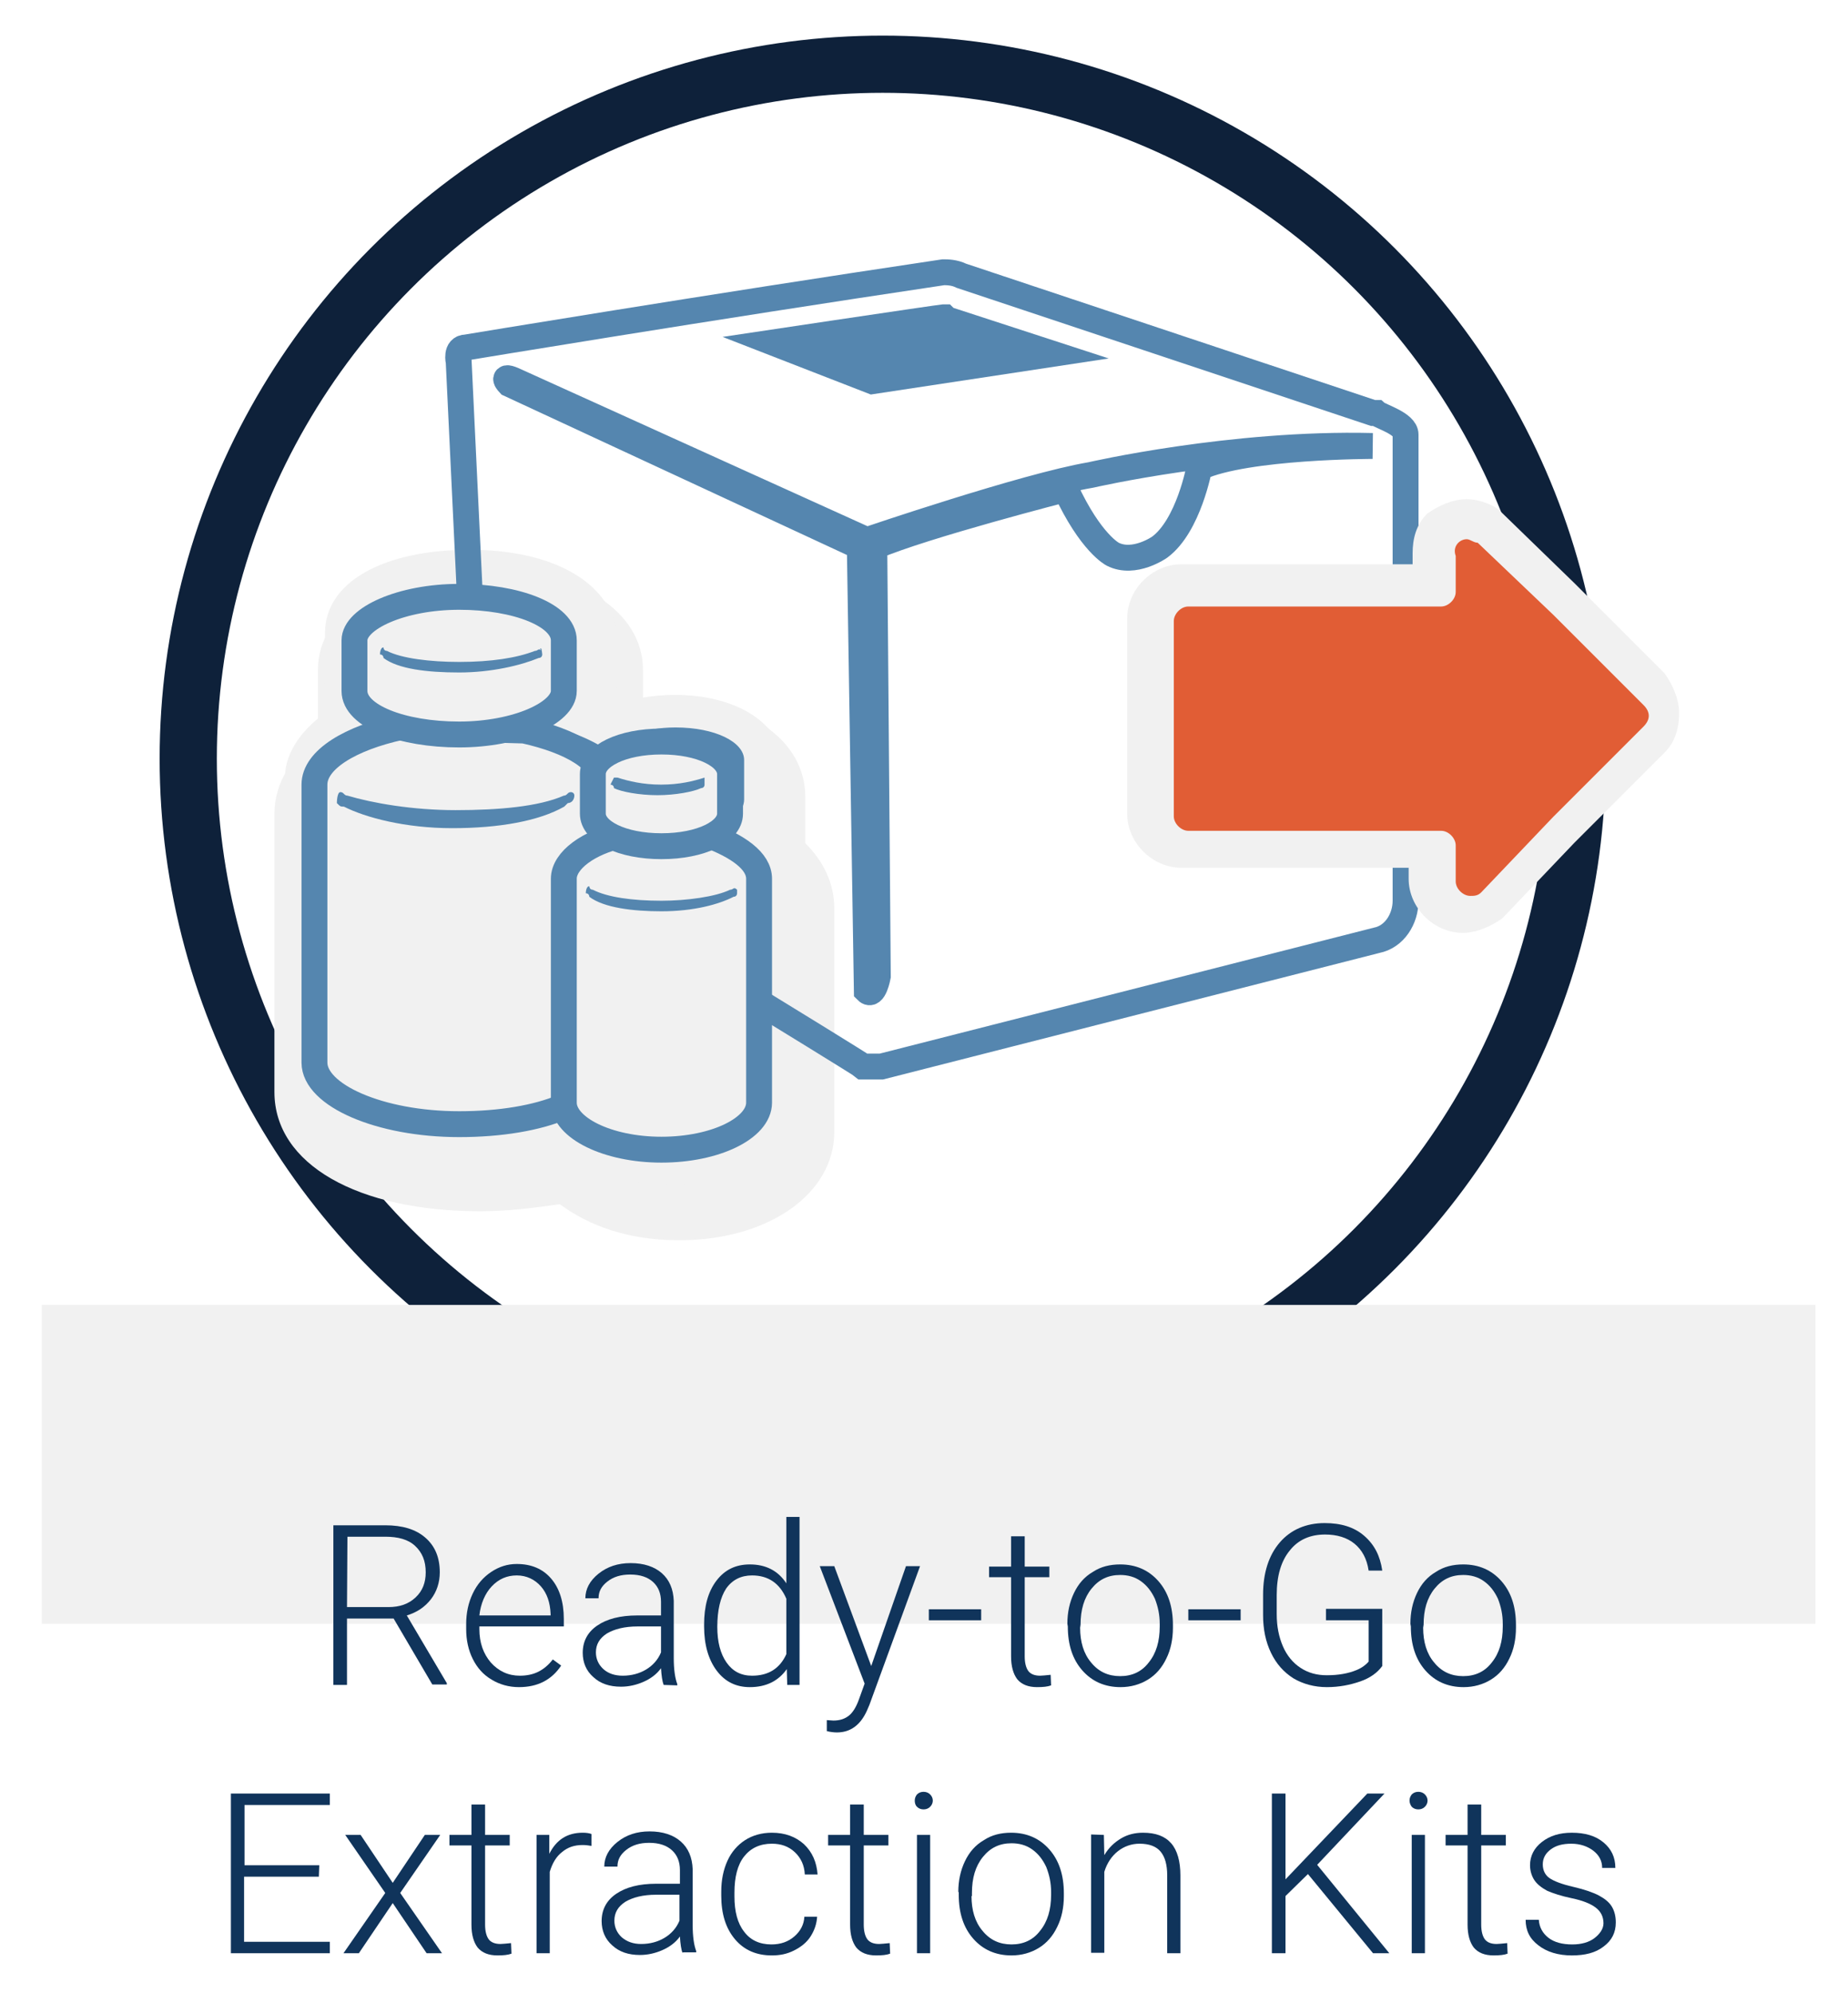 <?xml version="1.0" encoding="utf-8"?>
<!-- Generator: Adobe Illustrator 27.8.1, SVG Export Plug-In . SVG Version: 6.00 Build 0)  -->
<svg version="1.1" id="Layer_1" xmlns="http://www.w3.org/2000/svg" xmlns:xlink="http://www.w3.org/1999/xlink" x="0px" y="0px"
	 viewBox="0 0 420.2 453.2" style="enable-background:new 0 0 420.2 453.2;" xml:space="preserve">
<style type="text/css">
	.st0{fill:none;stroke:#0E213A;stroke-width:13.005;stroke-miterlimit:10;}
	.st1{fill:#F1F1F1;}
	.st2{fill:#5586AF;}
	.st3{fill:none;stroke:#5586AF;stroke-width:5.885;stroke-miterlimit:10;}
	.st4{fill:#E15D35;}
	.st5{fill:#F1F1F1;stroke:#5586AF;stroke-width:5.885;stroke-miterlimit:10;}
	.st6{enable-background:new    ;}
	.st7{fill:#10345B;}
</style>
<circle class="st0" cx="200.7" cy="172.5" r="157.9"/>
<rect x="9.5" y="296.7" class="st1" width="403.3" height="72.5"/>
<g>
	<path class="st2" d="M154.5,275.4c-11.5,0-20.5-3.3-24.6-9c-6.6,1.6-13.1,2.5-20.5,2.5c-19.7,0-40.2-6.6-40.2-20.5V185
		c0-5.7,4.1-11.5,11.5-14.8c-1.6-1.6-2.5-4.1-2.5-6.6V153c0-11.5,15.6-16.4,30.4-16.4S139,141.5,139,153v10.7c0,2.5-0.8,4.9-2.5,6.6
		c0.8,0.8,1.6,0.8,2.5,1.6c4.1-2.5,9-3.3,14.8-3.3c12.3,0,22.2,6.6,22.2,14.8v9c0,1.6-0.8,2.5-0.8,3.3c4.9,3.3,6.6,7.4,6.6,11.5
		v50.9C183.2,268,170.9,275.4,154.5,275.4z"/>
	<path class="st1" d="M109.3,143.1c13.1,0,23.8,4.9,23.8,9.9v10.7v0.8c0,4.9-7.4,8.2-16.4,9h9c6.6,1.6,12.3,4.1,15.6,6.6
		c1.6-3.3,7.4-5.7,14.8-5.7c9,0,15.6,3.3,15.6,7.4v8.2v0.8c0,2.5-2.5,4.9-5.7,5.7h0.8c6.6,1.6,11.5,5.7,11.5,9.9v50.1v0.8
		c0,5.7-9.9,10.7-22.2,10.7c-11.5,0-21.4-4.9-22.2-10.7c-5.7,2.5-14.8,4.1-23.8,4.1c-18.9,0-32.9-5.7-32.9-14c0-0.8,0-0.8,0-0.8V185
		c0-5.7,8.2-10.7,19.7-12.3h4.9c-9-1.6-14.8-4.9-14.8-9v-0.8v-10.7C85.5,147.2,96.1,143.1,109.3,143.1 M142.1,198.2
		c0.8-0.8,1.6-0.8,2.5-0.8c-0.8-0.8-1.6-0.8-2.5-1.6V198.2 M109.3,129.2c-22.2,0-37,9.9-37,23v10.7v0.8c0,1.6,0,2.5,0.8,3.3
		c-6.6,4.9-10.7,10.7-10.7,18.1v62.4v0.8c0,16.4,18.9,27.1,46.8,27.1c6.6,0,12.3-0.8,18.1-1.6c6.6,4.9,15.6,8.2,27.1,8.2
		c20.5,0,35.3-10.7,35.3-24.6v-0.8v-50.1c0-5.7-2.5-10.7-6.6-14.8c0-0.8,0-0.8,0-1.6v-0.8v-8.2c0-12.3-12.3-21.4-28.7-21.4
		c-2.5,0-5.7,0.8-8.2,0.8v-8.2C146.2,139,131.5,129.2,109.3,129.2L109.3,129.2z"/>
</g>
<g>
	<path class="st2" d="M152,263.9c-11.5,0-20.5-3.3-24.6-9.9c-6.6,1.6-14,2.5-21.4,2.5c-18.9,0-37.8-6.6-37.8-18.1v-63.2
		c0-5.7,4.9-10.7,13.1-14c-2.5-2.5-3.3-4.9-3.3-7.4v-10.7c0-9.9,14-14,27.9-14s27.9,4.9,27.9,14v10.7c0,2.5-1.6,5.7-3.3,7.4
		c2.5,0.8,4.1,1.6,5.7,3.3c3.3-2.5,9-4.1,14.8-4.1c11.5,0,19.7,5.7,19.7,12.3v9c0,1.6-0.8,3.3-1.6,4.9c4.9,2.5,7.4,6.6,7.4,11.5V249
		C178.3,257.3,166.8,263.9,152,263.9z"/>
	<path class="st1" d="M106.8,134.1c13.1,0,23.8,4.9,23.8,9.9v10.7v0.8c0,4.9-7.4,8.2-16.4,9h9c6.6,1.6,12.3,4.1,15.6,6.6
		c1.6-3.3,7.4-5.7,14.8-5.7c9,0,15.6,3.3,15.6,7.4v8.2v0.8c0,2.5-2.5,4.9-5.7,5.7h-1.6c6.6,1.6,11.5,5.7,11.5,9.9v50.1v0.8
		c0,5.7-9.9,10.7-22.2,10.7c-11.5,0-21.4-4.9-22.2-10.7c-5.7,2.5-14.8,4.1-23.8,4.1c-18.9,0-32.9-5.7-32.9-14c0-0.8,0-0.8,0-0.8V176
		c0-5.7,8.2-10.7,19.7-12.3h5c-9-1.6-14.8-4.9-14.8-9v-0.8v-10.7C82.2,138.2,93.7,134.1,106.8,134.1 M139.7,189.1
		c0.8-0.8,1.6-0.8,2.5-0.8c-0.8-0.8-1.6-0.8-2.5-1.6V189.1 M106.8,125c-19.7,0-32.9,7.4-32.9,18.9v10.7v0.8c0,1.6,0.8,4.1,1.6,5.7
		c-6.6,4.1-10.7,9.9-10.7,15.6v62.4v0.8c0,15.6,22.2,23,41.9,23c6.6,0,14-0.8,19.7-2.5c5.7,5.7,14.8,9,26.3,9
		c18.1,0,31.2-9,31.2-19.7v-0.8V199c0-4.9-2.5-9.9-6.6-12.3c0-0.8,0.8-1.6,0.8-3.3v-0.8v-8.2c0-9.9-10.7-16.4-24.6-16.4
		c-4.9,0-9.9,0.8-14,2.5c0.8-1.6,0.8-2.5,0.8-4.9v-0.8v-10.7C138.8,132.4,125.7,125,106.8,125L106.8,125z"/>
</g>
<path class="st3" d="M104.3,82.3l4.9,102.7c0,2.5,1.6,4.9,4.1,6.6c16.4,9.9,82.1,50.1,83,50.9c0.8,0,1.6,0,2.5,0s0.8,0,1.6,0
	L313,213.8c4.1-0.8,6.6-4.9,6.6-9l0,0c0-0.8,0-0.8,0-0.8V98.8c0-2.5-5.7-4.1-6.6-4.9h-0.8l-93.6-31.2c-1.6-0.8-3.3-0.8-4.1-0.8
	C160.2,70,106,79,106,79C103.5,79,104.3,82.3,104.3,82.3z"/>
<rect x="312.2" y="132.4" class="st1" width="16.4" height="63.2"/>
<path class="st3" d="M115.8,87.3l79.7,37l1.6,101c1.6,1.6,2.5-3.3,2.5-3.3l-0.8-97.7c11.5-4.9,43.5-13.1,43.5-13.1
	C248,123.5,253,126,253,126c4.9,2.5,10.7-1.6,10.7-1.6c6.6-4.9,9-18.1,9-18.1c10.7-4.9,39.4-4.9,39.4-4.9c-32-0.8-64.1,6.6-64.1,6.6
	c-14.8,2.5-50.9,14.8-50.9,14.8l-79.7-36.1C113.4,84.8,115.8,87.3,115.8,87.3z"/>
<path class="st2" d="M164.3,76.6c0,0,49.3-7.4,50.1-7.4s1.6,0,1.6,0l0.8,0.8l35.3,11.5L198,89.7L164.3,76.6z"/>
<g>
	<path class="st4" d="M333.5,209.7c-4.9,0-8.2-3.3-8.2-8.2V194h-56.7c-4.9,0-8.2-3.3-8.2-8.2v-44.4c0-4.9,3.3-8.2,8.2-8.2h56.7v-7.4
		c0-2.5,0.8-4.1,2.5-5.7c1.6-1.6,3.3-2.5,5.7-2.5c2.5,0,4.1,0.8,5.7,2.5l37.8,37c1.6,1.6,2.5,3.3,2.5,5.7c0,2.5-0.8,4.1-2.5,5.7
		l-37.8,37.8C338.4,208.8,336,209.7,333.5,209.7L333.5,209.7z"/>
	<path class="st1" d="M333.5,122.6c0.8,0,1.6,0.8,2.5,0.8l17.2,16.4l20.5,20.5c1.6,1.6,1.6,3.3,0,4.9l-20.5,20.5l-16.4,17.2
		c-0.8,0.8-1.6,0.8-2.5,0.8c-1.6,0-3.3-1.6-3.3-3.3v-8.2c0-1.6-1.6-3.3-3.3-3.3h-57.5c-1.6,0-3.3-1.6-3.3-3.3v-44.4
		c0-1.6,1.6-3.3,3.3-3.3h57.5c1.6,0,3.3-1.6,3.3-3.3v-8.2C330.2,124.2,331.9,122.6,333.5,122.6 M333.5,113.5c-3.3,0-6.6,1.6-9,3.3
		c-2.5,2.5-3.3,5.7-3.3,9v2.5h-52.6c-6.6,0-12.3,5.7-12.3,12.3V185c0,6.6,5.7,12.3,12.3,12.3h51.7v2.5c0,6.6,5.7,12.3,12.3,12.3
		c3.3,0,6.6-1.6,9-3.3l16.4-17.2l20.5-20.5c2.5-2.5,3.3-5.7,3.3-9s-1.6-6.6-3.3-9L358,132.6L340.9,116
		C340.1,115.2,336.8,113.5,333.5,113.5L333.5,113.5z"/>
</g>
<g>
	<path class="st5" d="M91.2,165.3c-11.5,2.5-19.7,7.4-19.7,13.1v62.4v0.8c0,7.4,14.8,14,32.9,14c18.9,0,32.9-5.7,32.9-14
		c0-0.8,0-0.8,0-0.8v-62.4c0-5.7-7.4-9.9-18.1-12.3L91.2,165.3z"/>
	<path class="st5" d="M128.2,145.6c0-5.7-10.7-9.9-23.8-9.9s-23.8,4.9-23.8,9.9v10.7v0.8c0,5.7,10.7,9.9,23.8,9.9s23.8-4.9,23.8-9.9
		v-0.8V145.6z"/>
	<path class="st2" d="M130.6,180.9c0-0.8-0.8-0.8-0.8-0.8c-0.8,0-0.8,0.8-1.6,0.8c-5.7,2.5-14.8,3.3-24.6,3.3s-18.9-1.6-24.6-3.3
		c-0.8,0-0.8-0.8-1.6-0.8l0,0c-0.8,0-0.8,2.5-0.8,2.5c0.8,0.8,0.8,0.8,1.6,0.8c4.9,2.5,14,4.9,24.6,4.9s19.7-1.6,25.5-4.9
		c0.8-0.8,0.8-0.8,0.8-0.8C130.6,182.5,130.6,180.9,130.6,180.9z"/>
	<path class="st2" d="M123.2,148C123.2,147.2,122.4,147.2,123.2,148c-0.8-0.8-0.8,0-1.6,0c-4.1,1.6-9.9,2.5-17.2,2.5
		c-6.6,0-13.1-0.8-16.4-2.5c-0.8,0-0.8-0.8-0.8-0.8l0,0c-0.8,0-0.8,1.6-0.8,1.6c0.8,0,0.8,0.8,0.8,0.8c3.3,2.5,9.9,3.3,17.2,3.3
		s14-1.6,18.1-3.3c0.8,0,0.8-0.8,0.8-0.8L123.2,148L123.2,148z"/>
	<path class="st5" d="M141.3,189.9c-7.4,1.6-13.1,5.7-13.1,9.9v50.1v0.8c0,5.7,9.9,10.7,22.2,10.7s22.2-4.9,22.2-10.7
		c0-0.8,0-0.8,0-0.8v-50.1c0-4.1-4.9-7.4-11.5-9.9H141.3z"/>
	<path class="st5" d="M166,176c0-4.1-6.6-7.4-15.6-7.4s-15.6,3.3-15.6,7.4v8.2v0.8c0,4.1,6.6,7.4,15.6,7.4s15.6-3.3,15.6-7.4v-0.8
		V176z"/>
	<path class="st2" d="M167.6,202.3C167.6,201.4,167.6,201.4,167.6,202.3c-0.8-0.8-0.8,0-1.6,0c-3.3,1.6-9.9,2.5-15.6,2.5
		c-6.6,0-12.3-0.8-15.6-2.5c-0.8,0-0.8-0.8-0.8-0.8l0,0c-0.8,0-0.8,1.6-0.8,1.6c0.8,0,0.8,0.8,0.8,0.8c3.3,2.5,9.9,3.3,16.4,3.3
		c7.4,0,13.1-1.6,16.4-3.3c0.8,0,0.8-0.8,0.8-0.8C167.6,203.1,167.6,202.3,167.6,202.3z"/>
	<path class="st2" d="M161,176.8L161,176.8c-0.8,0-0.8,0-0.8,0c-2.5,0.8-5.7,1.6-9.9,1.6c-4.1,0-7.4-0.8-9.9-1.6h-0.8l0,0l-0.8,1.6
		c0,0,0.8,0,0.8,0.8c1.6,0.8,5.7,1.6,9.9,1.6c4.1,0,8.2-0.8,9.9-1.6c0,0,0.8,0,0.8-0.8v-1.6H161z"/>
</g>
<g class="st6">
	<path class="st7" d="M89.5,368H78.9v15.1h-3.1v-36.3h11.8c3.9,0,6.9,0.9,9.1,2.8s3.3,4.5,3.3,7.9c0,2.3-0.7,4.4-2,6.1
		c-1.4,1.8-3.2,3-5.5,3.7l9.1,15.4v0.3h-3.3L89.5,368z M78.9,365.4h9.4c2.6,0,4.6-0.7,6.2-2.2s2.3-3.4,2.3-5.7c0-2.6-0.8-4.5-2.4-6
		s-3.9-2.1-6.8-2.1H79L78.9,365.4L78.9,365.4z"/>
	<path class="st7" d="M118,383.6c-2.3,0-4.4-0.6-6.2-1.7c-1.9-1.1-3.3-2.7-4.3-4.7s-1.5-4.3-1.5-6.8v-1.1c0-2.6,0.5-4.9,1.5-7
		s2.4-3.7,4.2-4.9c1.8-1.2,3.7-1.8,5.8-1.8c3.3,0,5.9,1.1,7.8,3.3s2.9,5.3,2.9,9.2v1.7H109v0.6c0,3.1,0.9,5.6,2.6,7.6
		c1.8,2,4,3,6.6,3c1.6,0,3-0.3,4.2-0.9s2.3-1.5,3.3-2.8l1.9,1.4C125.4,382,122.2,383.6,118,383.6z M117.5,358.2
		c-2.2,0-4.1,0.8-5.7,2.5c-1.5,1.6-2.5,3.9-2.8,6.6h16.2V367c-0.1-2.6-0.8-4.7-2.2-6.3S119.7,358.2,117.5,358.2z"/>
	<path class="st7" d="M150.9,383.1c-0.3-0.8-0.5-2.1-0.6-3.8c-1,1.4-2.4,2.4-4,3.1s-3.3,1.1-5.1,1.1c-2.6,0-4.7-0.7-6.3-2.2
		c-1.6-1.4-2.4-3.3-2.4-5.5c0-2.6,1.1-4.7,3.3-6.2s5.2-2.3,9.1-2.3h5.4v-3.1c0-1.9-0.6-3.4-1.8-4.5s-2.9-1.7-5.2-1.7
		c-2.1,0-3.8,0.5-5.2,1.6s-2,2.3-2,3.8h-3c0-2.1,1-4,3-5.6s4.4-2.4,7.3-2.4c3,0,5.4,0.8,7.1,2.3c1.7,1.5,2.6,3.6,2.7,6.3v13
		c0,2.6,0.3,4.6,0.8,5.9v0.3L150.9,383.1L150.9,383.1z M141.6,381c2,0,3.8-0.5,5.3-1.4s2.7-2.2,3.4-3.9v-5.9H145c-3,0-5.3,0.6-7,1.6
		c-1.7,1.1-2.5,2.5-2.5,4.3c0,1.5,0.6,2.8,1.7,3.8C138.3,380.5,139.8,381,141.6,381z"/>
	<path class="st7" d="M160.1,369.4c0-4.2,0.9-7.5,2.8-10s4.4-3.7,7.6-3.7c3.6,0,6.4,1.4,8.3,4.3v-15.1h3v38.2H179l-0.1-3.6
		c-1.9,2.7-4.7,4.1-8.4,4.1c-3.1,0-5.6-1.2-7.5-3.7s-2.9-5.9-2.9-10.1V369.4z M163.1,369.9c0,3.4,0.7,6.1,2.1,8.1c1.4,2,3.3,3,5.8,3
		c3.7,0,6.3-1.6,7.8-4.9v-12.6c-1.5-3.5-4.1-5.3-7.8-5.3c-2.5,0-4.5,1-5.9,3C163.8,363.2,163.1,366.1,163.1,369.9z"/>
	<path class="st7" d="M198.1,378.8l7.9-22.7h3.2l-11.5,31.5l-0.6,1.4c-1.5,3.3-3.8,4.9-6.8,4.9c-0.7,0-1.5-0.1-2.3-0.3v-2.5l1.5,0.1
		c1.5,0,2.6-0.4,3.5-1.1s1.7-2,2.3-3.7l1.3-3.6l-10.2-26.7h3.3L198.1,378.8z"/>
	<path class="st7" d="M223.1,368.4h-11.9v-2.5h11.9V368.4z"/>
	<path class="st7" d="M233,349.3v6.9h5.6v2.4H233v18c0,1.5,0.3,2.6,0.8,3.3c0.5,0.7,1.4,1.1,2.7,1.1c0.5,0,1.3-0.1,2.4-0.2l0.1,2.4
		c-0.8,0.3-1.8,0.4-3.2,0.4c-2,0-3.5-0.6-4.5-1.8c-0.9-1.2-1.4-2.9-1.4-5.2v-18h-5v-2.4h5v-6.9L233,349.3L233,349.3z"/>
	<path class="st7" d="M242.7,369.2c0-2.6,0.5-4.9,1.5-7s2.4-3.7,4.3-4.8c1.8-1.2,3.9-1.7,6.2-1.7c3.6,0,6.5,1.3,8.7,3.8
		c2.2,2.5,3.3,5.8,3.3,10v0.6c0,2.6-0.5,5-1.5,7c-1,2.1-2.4,3.7-4.2,4.8c-1.8,1.1-3.9,1.7-6.2,1.7c-3.6,0-6.5-1.3-8.7-3.8
		s-3.3-5.8-3.3-10L242.7,369.2L242.7,369.2z M245.6,370.1c0,3.2,0.8,5.9,2.5,7.9c1.7,2.1,3.9,3.1,6.6,3.1s4.9-1,6.5-3.1
		c1.7-2.1,2.5-4.8,2.5-8.2v-0.6c0-2.1-0.4-3.9-1.1-5.7c-0.8-1.7-1.8-3-3.2-4s-3-1.4-4.7-1.4c-2.7,0-4.8,1-6.5,3.1s-2.5,4.8-2.5,8.2
		L245.6,370.1L245.6,370.1z"/>
	<path class="st7" d="M282.1,368.4h-11.9v-2.5h11.9V368.4z"/>
	<path class="st7" d="M314.3,378.8c-1.1,1.5-2.7,2.7-5,3.5s-4.8,1.3-7.6,1.3c-2.8,0-5.4-0.7-7.6-2c-2.2-1.4-3.9-3.3-5.1-5.8
		s-1.8-5.3-1.8-8.6v-4.6c0-5,1.3-9,3.8-11.9s6-4.4,10.2-4.4c3.7,0,6.7,0.9,9,2.9s3.6,4.5,4.1,7.9h-3.1c-0.4-2.7-1.5-4.7-3.2-6.1
		s-4-2.1-6.7-2.1c-3.4,0-6.1,1.2-8,3.6c-2,2.4-3,5.8-3,10.2v4.3c0,2.8,0.5,5.2,1.4,7.3s2.3,3.8,4,4.9c1.8,1.2,3.8,1.7,6,1.7
		c2.6,0,4.9-0.4,6.8-1.2c1.2-0.5,2.1-1.2,2.7-1.9v-9.4h-9.7v-2.6h12.8L314.3,378.8L314.3,378.8z"/>
	<path class="st7" d="M320.7,369.2c0-2.6,0.5-4.9,1.5-7s2.4-3.7,4.3-4.8c1.8-1.2,3.9-1.7,6.2-1.7c3.6,0,6.5,1.3,8.7,3.8
		s3.3,5.8,3.3,10v0.6c0,2.6-0.5,5-1.5,7c-1,2.1-2.4,3.7-4.2,4.8c-1.8,1.1-3.9,1.7-6.2,1.7c-3.6,0-6.5-1.3-8.7-3.8s-3.3-5.8-3.3-10
		L320.7,369.2L320.7,369.2z M323.6,370.1c0,3.2,0.8,5.9,2.5,7.9c1.7,2.1,3.9,3.1,6.6,3.1s4.9-1,6.5-3.1c1.7-2.1,2.5-4.8,2.5-8.2
		v-0.6c0-2.1-0.4-3.9-1.1-5.7c-0.8-1.7-1.8-3-3.2-4s-3-1.4-4.7-1.4c-2.7,0-4.8,1-6.5,3.1s-2.5,4.8-2.5,8.2L323.6,370.1L323.6,370.1z
		"/>
</g>
<g class="st6">
	<path class="st7" d="M72.5,426.7h-17v14.8H75v2.6H52.5v-36.3H75v2.6H55.6v13.7h17L72.5,426.7L72.5,426.7z"/>
	<path class="st7" d="M89.3,428.1l7.3-10.9h3.5L91,430.4l9.5,13.7H97l-7.7-11.4l-7.7,11.4h-3.5l9.5-13.7l-9.1-13.2H82L89.3,428.1z"
		/>
	<path class="st7" d="M110.3,410.3v6.9h5.6v2.4h-5.6v18c0,1.5,0.3,2.6,0.8,3.3c0.5,0.7,1.4,1.1,2.7,1.1c0.5,0,1.3-0.1,2.4-0.2
		l0.1,2.4c-0.8,0.3-1.8,0.4-3.2,0.4c-2,0-3.5-0.6-4.5-1.8c-0.9-1.2-1.4-2.9-1.4-5.2v-18h-5v-2.4h5v-6.9L110.3,410.3L110.3,410.3z"/>
	<path class="st7" d="M134.5,419.7c-0.6-0.1-1.3-0.2-2-0.2c-1.9,0-3.4,0.5-4.7,1.6c-1.3,1-2.2,2.5-2.8,4.5v18.5h-3v-26.9h2.9v4.3
		c1.6-3.2,4.1-4.8,7.6-4.8c0.8,0,1.5,0.1,2,0.3V419.7z"/>
	<path class="st7" d="M155.2,444.1c-0.3-0.8-0.5-2.1-0.6-3.8c-1,1.4-2.4,2.4-4,3.1s-3.3,1.1-5.1,1.1c-2.6,0-4.7-0.7-6.3-2.2
		c-1.6-1.4-2.4-3.3-2.4-5.5c0-2.6,1.1-4.7,3.3-6.2s5.2-2.3,9.1-2.3h5.4v-3.1c0-1.9-0.6-3.4-1.8-4.5s-2.9-1.7-5.2-1.7
		c-2.1,0-3.8,0.5-5.2,1.6s-2,2.3-2,3.8h-3c0-2.1,1-4,3-5.6s4.4-2.4,7.3-2.4c3,0,5.4,0.8,7.1,2.3c1.7,1.5,2.6,3.6,2.7,6.3v12.7
		c0,2.6,0.3,4.6,0.8,5.9v0.3h-3.1V444.1z M145.8,442c2,0,3.8-0.5,5.3-1.4s2.7-2.2,3.4-3.9v-5.9h-5.3c-3,0-5.3,0.6-7,1.6
		c-1.7,1.1-2.5,2.5-2.5,4.3c0,1.5,0.6,2.8,1.7,3.8C142.6,441.5,144,442,145.8,442z"/>
	<path class="st7" d="M175.4,442.1c2.1,0,3.8-0.6,5.2-1.8c1.4-1.2,2.2-2.7,2.3-4.5h2.9c-0.1,1.6-0.6,3.1-1.5,4.5s-2.2,2.4-3.8,3.2
		c-1.6,0.8-3.2,1.1-5,1.1c-3.5,0-6.3-1.2-8.4-3.7s-3.1-5.8-3.1-9.9v-0.9c0-2.7,0.5-5,1.4-7s2.3-3.6,4-4.7s3.8-1.7,6.1-1.7
		c3,0,5.4,0.9,7.3,2.6c1.9,1.8,2.9,4.1,3.1,6.9H183c-0.1-2.1-0.9-3.8-2.3-5.1c-1.4-1.3-3.1-1.9-5.2-1.9c-2.7,0-4.8,1-6.3,2.9
		s-2.2,4.7-2.2,8.2v0.9c0,3.4,0.7,6.1,2.2,8C170.6,441.1,172.7,442.1,175.4,442.1z"/>
	<path class="st7" d="M196.4,410.3v6.9h5.6v2.4h-5.6v18c0,1.5,0.3,2.6,0.8,3.3c0.5,0.7,1.4,1.1,2.7,1.1c0.5,0,1.3-0.1,2.4-0.2
		l0.1,2.4c-0.8,0.3-1.8,0.4-3.2,0.4c-2,0-3.5-0.6-4.5-1.8c-0.9-1.2-1.4-2.9-1.4-5.2v-18h-5v-2.4h5v-6.9L196.4,410.3L196.4,410.3z"/>
	<path class="st7" d="M208,409.4c0-0.6,0.2-1,0.5-1.4c0.4-0.4,0.9-0.6,1.5-0.6s1.1,0.2,1.5,0.6s0.6,0.9,0.6,1.4s-0.2,1-0.6,1.4
		c-0.4,0.4-0.9,0.6-1.5,0.6s-1.1-0.2-1.5-0.6S208,409.9,208,409.4z M211.5,444.1h-3v-26.9h3V444.1z"/>
	<path class="st7" d="M217.9,430.2c0-2.6,0.5-4.9,1.5-7s2.4-3.7,4.3-4.8c1.8-1.2,3.9-1.7,6.2-1.7c3.6,0,6.5,1.3,8.7,3.8
		s3.3,5.8,3.3,10v0.6c0,2.6-0.5,5-1.5,7c-1,2.1-2.4,3.7-4.2,4.8c-1.8,1.1-3.9,1.7-6.2,1.7c-3.6,0-6.5-1.3-8.7-3.8s-3.3-5.8-3.3-10
		v-0.6H217.9z M220.9,431.1c0,3.2,0.8,5.9,2.5,7.9c1.7,2.1,3.9,3.1,6.6,3.1c2.7,0,4.9-1,6.5-3.1c1.7-2.1,2.5-4.8,2.5-8.2v-0.6
		c0-2.1-0.4-3.9-1.1-5.7c-0.8-1.7-1.8-3-3.2-4s-3-1.4-4.7-1.4c-2.7,0-4.8,1-6.5,3.1s-2.5,4.8-2.5,8.2v0.7H220.9z"/>
	<path class="st7" d="M251,417.2l0.1,4.6c1-1.7,2.3-2.9,3.8-3.8c1.5-0.9,3.2-1.3,5-1.3c2.9,0,5,0.8,6.4,2.4s2.1,4.1,2.1,7.3v17.7h-3
		v-17.7c0-2.4-0.5-4.2-1.5-5.4c-1-1.2-2.6-1.8-4.8-1.8c-1.8,0-3.5,0.6-4.9,1.7s-2.5,2.7-3.1,4.7V444h-3v-26.9L251,417.2L251,417.2z"
		/>
	<path class="st7" d="M297.4,426.1l-5.1,5v13h-3.1v-36.3h3.1v19.5l18.6-19.5h3.9L299.5,424l16.4,20.1h-3.7L297.4,426.1z"/>
	<path class="st7" d="M320.5,409.4c0-0.6,0.2-1,0.5-1.4c0.4-0.4,0.9-0.6,1.5-0.6s1.1,0.2,1.5,0.6s0.6,0.9,0.6,1.4s-0.2,1-0.6,1.4
		s-0.9,0.6-1.5,0.6s-1.1-0.2-1.5-0.6C320.7,410.4,320.5,409.9,320.5,409.4z M324,444.1h-3v-26.9h3V444.1z"/>
	<path class="st7" d="M336.8,410.3v6.9h5.6v2.4h-5.6v18c0,1.5,0.3,2.6,0.8,3.3c0.5,0.7,1.4,1.1,2.7,1.1c0.5,0,1.3-0.1,2.4-0.2
		l0.1,2.4c-0.8,0.3-1.8,0.4-3.2,0.4c-2,0-3.5-0.6-4.5-1.8c-0.9-1.2-1.4-2.9-1.4-5.2v-18h-5v-2.4h5v-6.9L336.8,410.3L336.8,410.3z"/>
	<path class="st7" d="M364.6,437.3c0-1.5-0.6-2.7-1.8-3.6s-3-1.6-5.4-2.1s-4.2-1.1-5.6-1.7c-1.3-0.7-2.3-1.5-2.9-2.4s-1-2.1-1-3.4
		c0-2.1,0.9-3.9,2.7-5.3c1.8-1.4,4-2.1,6.8-2.1c3,0,5.4,0.7,7.2,2.2c1.8,1.5,2.7,3.4,2.7,5.8h-3c0-1.6-0.7-2.9-2-3.9s-3-1.6-5-1.6
		s-3.5,0.4-4.7,1.3s-1.8,2-1.8,3.4c0,1.3,0.5,2.4,1.5,3.1s2.8,1.4,5.4,2s4.6,1.3,5.9,2s2.3,1.5,2.9,2.5s0.9,2.2,0.9,3.6
		c0,2.3-0.9,4.1-2.8,5.5c-1.8,1.4-4.2,2-7.2,2c-3.1,0-5.7-0.8-7.6-2.3c-2-1.5-2.9-3.4-2.9-5.8h3c0.1,1.7,0.9,3.1,2.2,4.1
		s3.1,1.5,5.4,1.5c2.1,0,3.8-0.5,5-1.4S364.6,438.6,364.6,437.3z"/>
</g>
</svg>
